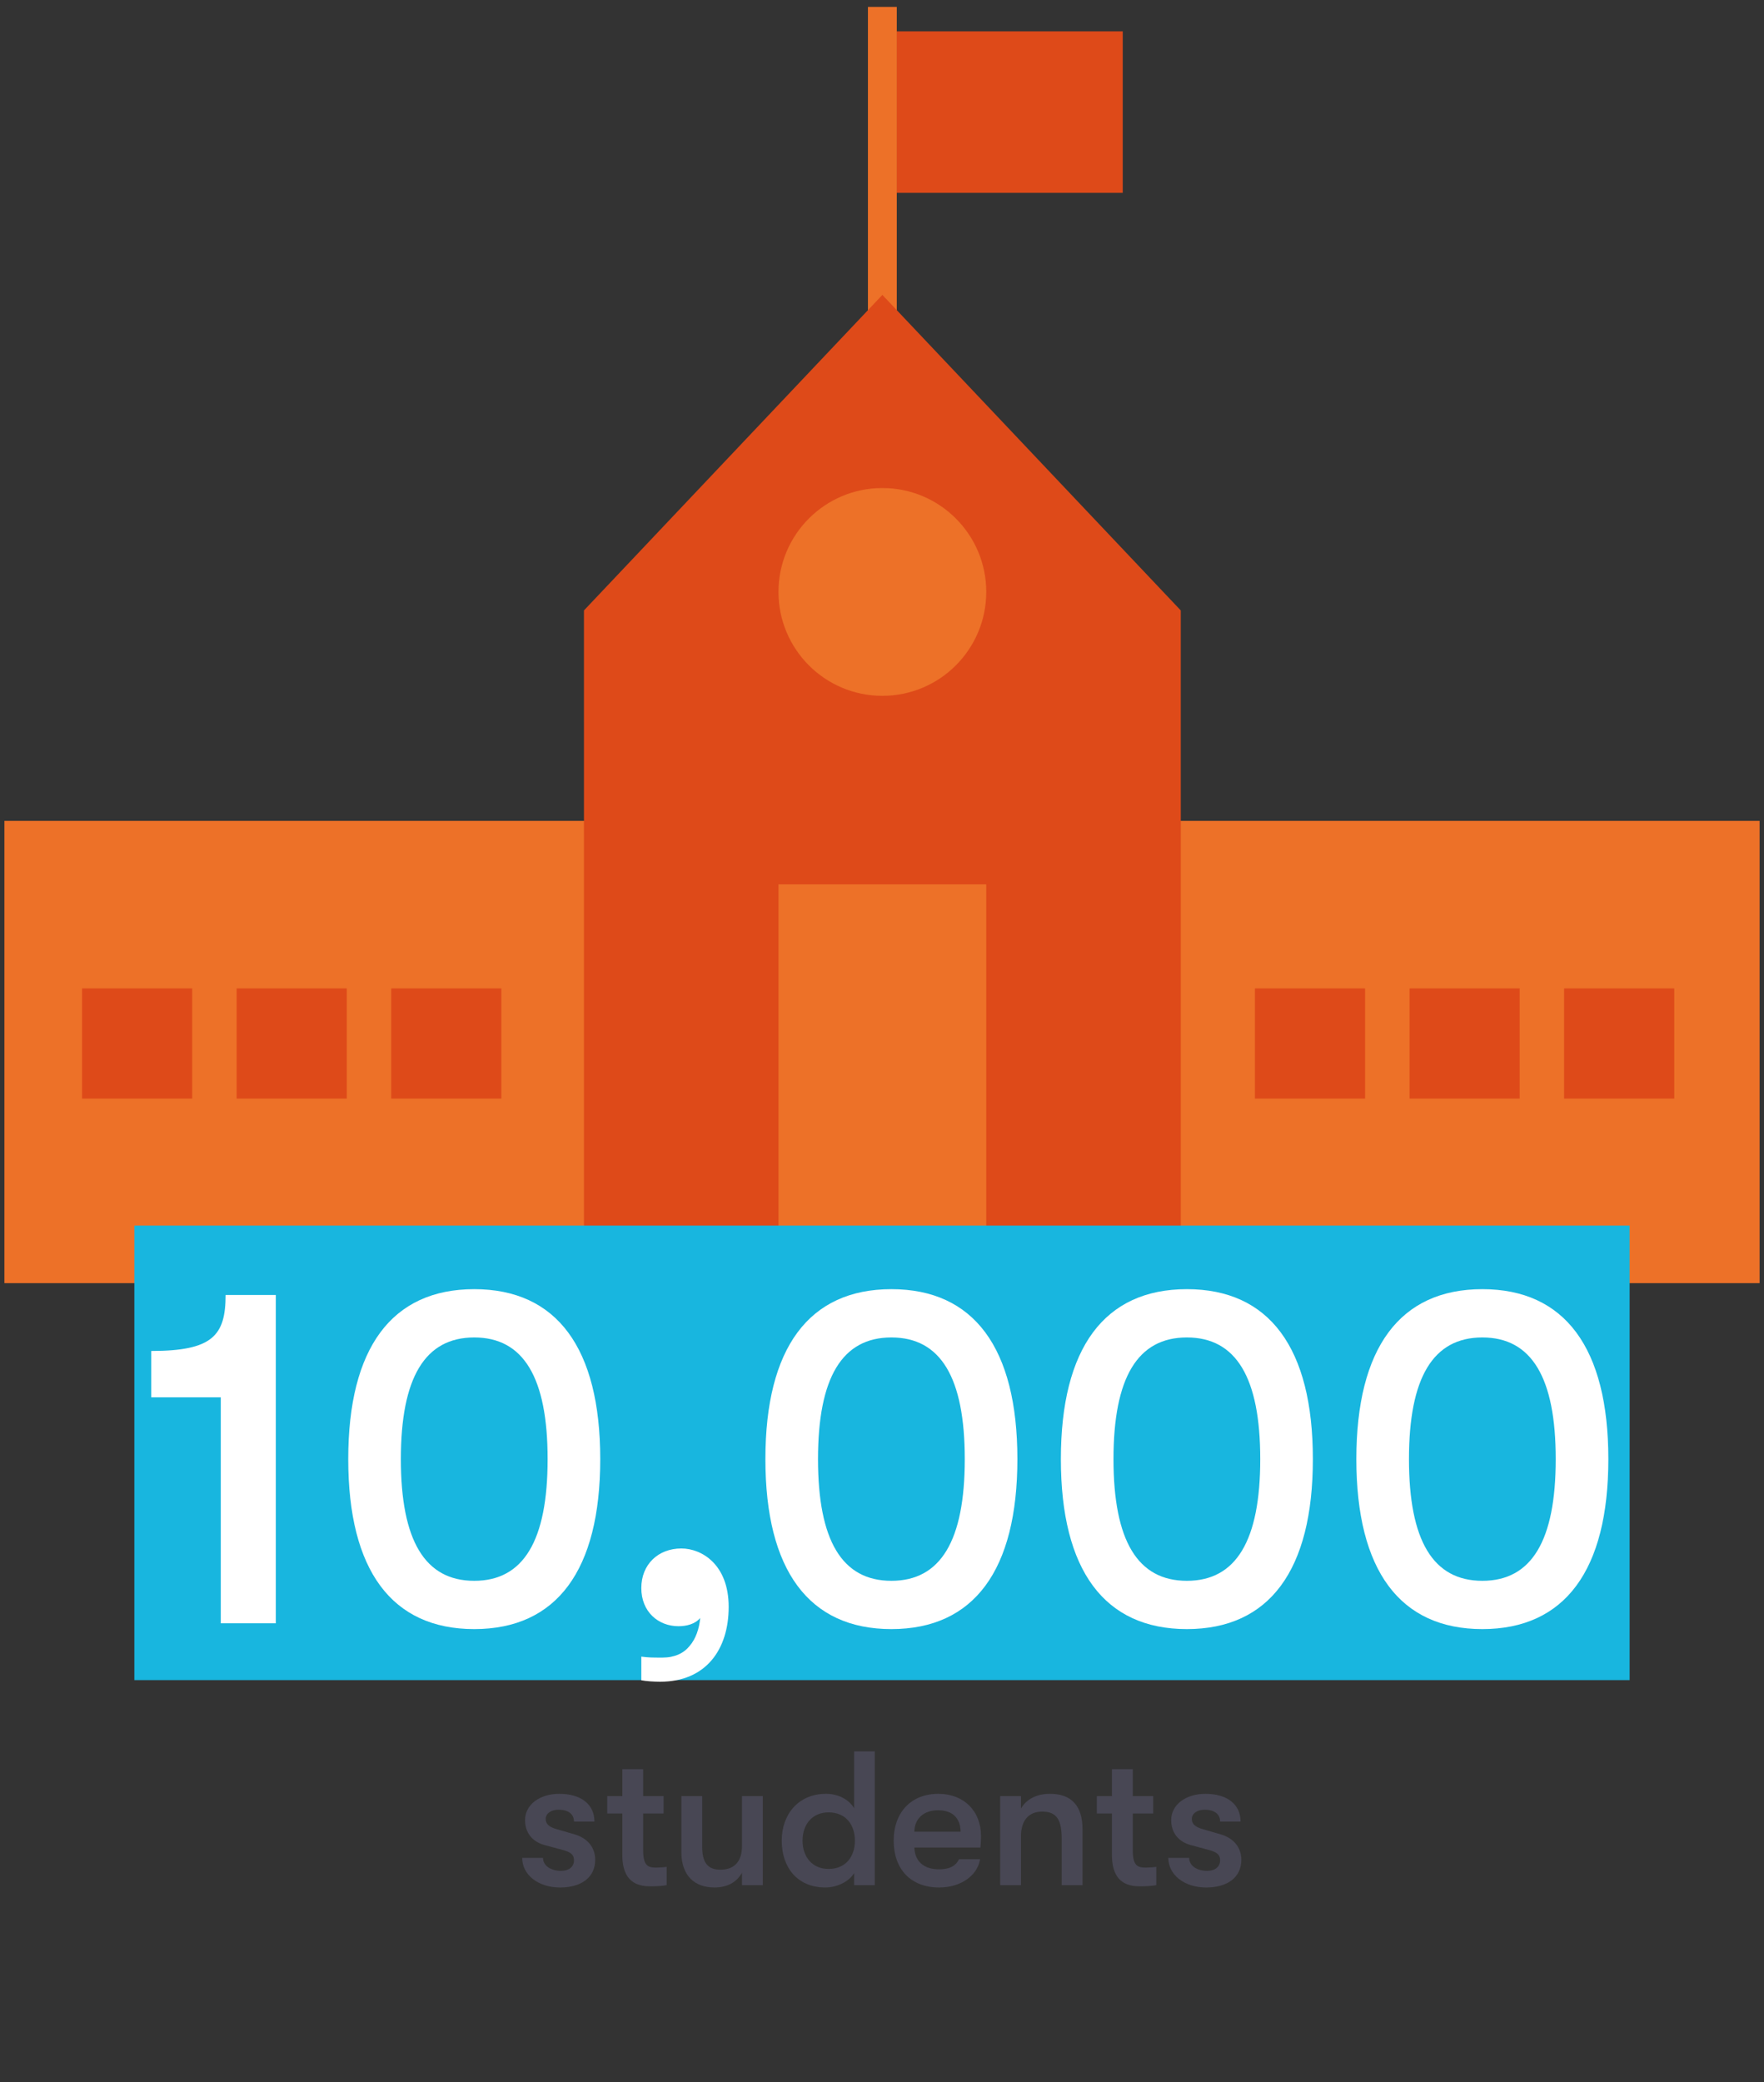 <?xml version="1.0" encoding="UTF-8"?> <!-- Generator: Adobe Illustrator 23.0.2, SVG Export Plug-In . SVG Version: 6.00 Build 0) --> <svg xmlns="http://www.w3.org/2000/svg" xmlns:xlink="http://www.w3.org/1999/xlink" id="Layer_1" x="0px" y="0px" viewBox="0 0 200 236" style="enable-background:new 0 0 200 236;" xml:space="preserve"><rect x="0" y="0" width="200" height="236" fill="#333333" stroke="none"/> <style type="text/css"> .st0{fill:#E93A51;} .st1{clip-path:url(#SVGID_2_);fill:#1E2537;} .st2{clip-path:url(#SVGID_2_);fill:#E93A51;} .st3{fill:#1E2537;} .st4{clip-path:url(#SVGID_4_);fill:none;stroke:#DEE3EB;stroke-width:6.962;stroke-linecap:square;stroke-miterlimit:10;} .st5{fill:none;stroke:#DEE3EB;stroke-width:6.962;stroke-linecap:square;stroke-miterlimit:10;} .st6{fill:#ED7128;} .st7{fill:#DE4A19;} .st8{clip-path:url(#SVGID_6_);fill:#ED7128;} .st9{clip-path:url(#SVGID_8_);fill:none;stroke:#18B6DF;stroke-width:51.52;stroke-miterlimit:10;} .st10{fill:#FFFFFF;} .st11{fill:#484754;} .st12{clip-path:url(#SVGID_10_);fill:#18B6DF;} .st13{clip-path:url(#SVGID_10_);fill:#E85F9C;} .st14{fill:#DEE3EB;} .st15{clip-path:url(#SVGID_12_);fill:none;stroke:#18B6DF;stroke-width:36.523;stroke-miterlimit:10;} .st16{clip-path:url(#SVGID_14_);fill:none;stroke:#18B6DF;stroke-width:36.523;stroke-miterlimit:10;} .st17{clip-path:url(#SVGID_16_);fill:#1E2537;} .st18{clip-path:url(#SVGID_18_);fill:#C31E4F;} .st19{clip-path:url(#SVGID_18_);fill:#DE4A19;} .st20{clip-path:url(#SVGID_18_);fill:#ED7128;} .st21{clip-path:url(#SVGID_20_);fill:#0082AF;} .st22{fill:#0082AF;} .st23{clip-path:url(#SVGID_22_);fill:none;stroke:#18B6DF;stroke-width:44.149;stroke-miterlimit:10;} .st24{fill:#5D4497;} .st25{clip-path:url(#SVGID_24_);fill:none;stroke:#18B6DF;stroke-width:44.149;stroke-miterlimit:10;} .st26{clip-path:url(#SVGID_26_);fill:#2C9F5B;} .st27{fill:#2C9F5B;} .st28{clip-path:url(#SVGID_28_);fill:#DE4A19;} .st29{clip-path:url(#SVGID_28_);fill:#ED7128;} .st30{fill:#E85F9C;} .st31{fill:#18B6DF;} .st32{fill:#D42D8C;} .st33{fill:none;stroke:#DEE3EB;stroke-width:1.617;} .st34{clip-path:url(#SVGID_30_);fill:#E85F9C;} .st35{clip-path:url(#SVGID_32_);fill:#1E2537;} .st36{clip-path:url(#SVGID_32_);fill:#DEE3EB;} .st37{clip-path:url(#SVGID_32_);fill:#FFFFFF;} .st38{clip-path:url(#SVGID_32_);fill:#E85F9C;} .st39{clip-path:url(#SVGID_34_);fill:#18B6DF;} .st40{clip-path:url(#SVGID_36_);fill:#0082AF;} .st41{clip-path:url(#SVGID_38_);fill:#0082AF;} .st42{clip-path:url(#SVGID_40_);fill:#E93A51;} .st43{clip-path:url(#SVGID_40_);fill:#C31E4F;} .st44{clip-path:url(#SVGID_42_);fill:#E93A51;} .st45{clip-path:url(#SVGID_44_);fill:#FFFFFF;} .st46{clip-path:url(#SVGID_46_);fill:#18B6DF;} </style> <rect x="98.406" y="0.782" class="st6" width="3.27" height="36.156"></rect> <rect x="101.678" y="3.555" class="st7" width="25.617" height="18.305"></rect> <rect x="133.211" y="93.05" class="st6" width="66.289" height="52.398"></rect> <rect x="0.501" y="93.05" class="st6" width="80.102" height="52.398"></rect> <polygon class="st7" points="133.875,145.448 133.875,69.195 100.042,33.429 66.208,69.193 66.21,145.448 "></polygon> <g> <defs> <rect id="SVGID_5_" x="-19" y="0.78" width="238" height="224.503"></rect> </defs> <clipPath id="SVGID_2_"> <use xlink:href="#SVGID_5_" style="overflow:visible;"></use> </clipPath> <path style="clip-path:url(#SVGID_2_);fill:#ED7128;" d="M100.042,78.874c6.505,0,11.778-5.274,11.778-11.778 s-5.274-11.776-11.778-11.776c-6.505,0-11.778,5.272-11.778,11.776S93.538,78.874,100.042,78.874"></path> </g> <rect x="88.264" y="100.241" class="st6" width="23.555" height="45.207"></rect> <rect x="159.811" y="112.041" class="st7" width="12.487" height="12.487"></rect> <rect x="177.336" y="112.041" class="st7" width="12.487" height="12.487"></rect> <rect x="142.285" y="112.041" class="st7" width="12.487" height="12.487"></rect> <rect x="9.304" y="112.041" class="st7" width="12.487" height="12.487"></rect> <rect x="26.828" y="112.041" class="st7" width="12.487" height="12.487"></rect> <rect x="44.355" y="112.041" class="st7" width="12.487" height="12.487"></rect> <g> <defs> <rect id="SVGID_7_" x="-19" y="0.78" width="238" height="224.503"></rect> </defs> <clipPath id="SVGID_4_"> <use xlink:href="#SVGID_7_" style="overflow:visible;"></use> </clipPath> <line style="clip-path:url(#SVGID_4_);fill:none;stroke:#18B6DF;stroke-width:51.52;stroke-miterlimit:10;" x1="15.234" y1="164.685" x2="184.765" y2="164.685"></line> </g> <g> <path class="st10" d="M25.031,158.39h-7.882v-5.254c6.951,0,8.429-1.751,8.429-6.349h5.692v37.219h-6.239 V158.39z"></path> <path class="st10" d="M39.483,165.396c0-12.588,4.926-19.266,14.286-19.266S68.054,152.808,68.054,165.396 c0,12.589-4.926,19.266-14.285,19.266S39.483,177.985,39.483,165.396z M62.088,165.396 c0-9.25-2.737-13.792-8.319-13.792c-5.583,0-8.32,4.542-8.32,13.792s2.737,13.793,8.32,13.793 C59.352,179.189,62.088,174.646,62.088,165.396z"></path> <path class="st10" d="M72.711,190.464v-2.682c0.821,0.11,1.204,0.11,2.408,0.11 c1.368,0,2.408-0.493,3.065-1.314c0.711-0.821,1.095-1.97,1.204-3.174 c-0.602,0.711-1.587,0.931-2.463,0.931c-2.299,0-4.214-1.642-4.214-4.324 c0-2.682,1.916-4.488,4.542-4.488c2.299,0,5.364,1.807,5.364,6.623s-2.573,8.483-7.772,8.483 C74.134,190.628,73.258,190.573,72.711,190.464z"></path> <path class="st10" d="M86.779,165.396c0-12.588,4.926-19.266,14.286-19.266s14.285,6.678,14.285,19.266 c0,12.589-4.926,19.266-14.285,19.266S86.779,177.985,86.779,165.396z M109.384,165.396 c0-9.25-2.737-13.792-8.319-13.792c-5.583,0-8.32,4.542-8.32,13.792s2.737,13.793,8.32,13.793 C106.647,179.189,109.384,174.646,109.384,165.396z"></path> <path class="st10" d="M120.28,165.396c0-12.588,4.926-19.266,14.286-19.266s14.285,6.678,14.285,19.266 c0,12.589-4.926,19.266-14.285,19.266S120.28,177.985,120.28,165.396z M142.885,165.396 c0-9.25-2.737-13.792-8.319-13.792c-5.583,0-8.32,4.542-8.32,13.792s2.737,13.793,8.32,13.793 C140.148,179.189,142.885,174.646,142.885,165.396z"></path> <path class="st10" d="M153.781,165.396c0-12.588,4.926-19.266,14.286-19.266s14.285,6.678,14.285,19.266 c0,12.589-4.926,19.266-14.285,19.266S153.781,177.985,153.781,165.396z M176.386,165.396 c0-9.25-2.737-13.792-8.319-13.792c-5.583,0-8.32,4.542-8.32,13.792s2.737,13.793,8.32,13.793 C173.649,179.189,176.386,174.646,176.386,165.396z"></path> </g> <g> <path class="st11" d="M59.205,210.593h2.362c0,0.867,0.845,1.474,2.059,1.474 c0.888,0,1.452-0.477,1.452-1.191c0-0.563-0.238-0.91-1.322-1.192l-2.015-0.541 c-1.408-0.391-2.21-1.409-2.21-2.839c0-1.712,1.625-2.969,3.878-2.969 c2.47,0,3.987,1.192,3.987,3.143h-2.318c0-0.846-0.65-1.344-1.755-1.344 c-0.845,0-1.452,0.434-1.452,1.04c0,0.542,0.325,0.91,1.257,1.17l2.015,0.585 c1.43,0.412,2.34,1.452,2.34,2.882c0,1.972-1.538,3.142-3.987,3.142 C61.025,213.951,59.205,212.521,59.205,210.593z"></path> <path class="st11" d="M75.585,211.611v2.08c-0.368,0.065-1.062,0.13-1.755,0.13 c-1.148,0-3.272-0.151-3.272-3.554v-4.701h-1.712v-1.972h1.712v-3.056h2.362v3.056h2.318v1.972 h-2.318v4.16c0,1.755,0.541,1.972,1.473,1.972C74.762,211.698,75.347,211.654,75.585,211.611z"></path> <path class="st11" d="M77.254,209.943v-6.349h2.362v5.763c0,1.626,0.52,2.579,2.059,2.579 c1.798,0,2.448-1.192,2.448-2.644v-5.698h2.362v10.097h-2.362v-1.408 c-0.606,1.083-1.668,1.668-3.12,1.668C78.792,213.951,77.254,212.651,77.254,209.943z"></path> <path class="st11" d="M99.181,198.524v15.167h-2.34v-1.365c-0.628,1.019-2.015,1.625-3.25,1.625 c-3.25,0-4.962-2.34-4.962-5.309c0-2.968,1.885-5.309,5.027-5.309c1.343,0,2.557,0.607,3.185,1.625 v-6.435H99.181z M96.928,208.643c0-1.733-0.975-3.206-2.99-3.206c-1.842,0-2.947,1.364-2.947,3.206 s1.105,3.207,2.947,3.207C95.953,211.85,96.928,210.376,96.928,208.643z"></path> <path class="st11" d="M111.163,209.423h-7.497c0.065,1.604,1.105,2.47,2.816,2.47 c1.17,0,1.864-0.368,2.253-1.148h2.384c-0.304,1.886-2.21,3.207-4.637,3.207 c-3.185,0-5.157-2.036-5.157-5.309c0-3.229,1.994-5.309,5.07-5.309c2.882,0,4.832,1.95,4.832,4.789 C111.229,208.534,111.207,208.859,111.163,209.423z M108.91,207.625 c-0.021-1.561-0.932-2.428-2.557-2.428c-1.668,0-2.665,0.997-2.687,2.428H108.91z"></path> <path class="st11" d="M113.395,203.595h2.362v1.408c0.628-1.084,1.798-1.669,3.293-1.669 c2.427,0,3.684,1.365,3.684,4.009v6.349h-2.362v-5.266c0-2.145-0.563-3.076-2.21-3.076 c-1.539,0-2.405,1.019-2.405,2.795v5.547h-2.362V203.595z"></path> <path class="st11" d="M131.097,211.611v2.08c-0.368,0.065-1.062,0.13-1.755,0.13 c-1.148,0-3.272-0.151-3.272-3.554v-4.701h-1.712v-1.972h1.712v-3.056h2.362v3.056h2.318v1.972 h-2.318v4.16c0,1.755,0.541,1.972,1.473,1.972C130.274,211.698,130.859,211.654,131.097,211.611z"></path> <path class="st11" d="M132.462,210.593h2.362c0,0.867,0.845,1.474,2.059,1.474 c0.888,0,1.452-0.477,1.452-1.191c0-0.563-0.238-0.91-1.322-1.192l-2.015-0.541 c-1.408-0.391-2.21-1.409-2.21-2.839c0-1.712,1.625-2.969,3.878-2.969 c2.47,0,3.987,1.192,3.987,3.143h-2.318c0-0.846-0.65-1.344-1.755-1.344 c-0.845,0-1.452,0.434-1.452,1.04c0,0.542,0.325,0.91,1.257,1.17l2.015,0.585 c1.43,0.412,2.34,1.452,2.34,2.882c0,1.972-1.538,3.142-3.987,3.142 C134.282,213.951,132.462,212.521,132.462,210.593z"></path> </g> </svg> 